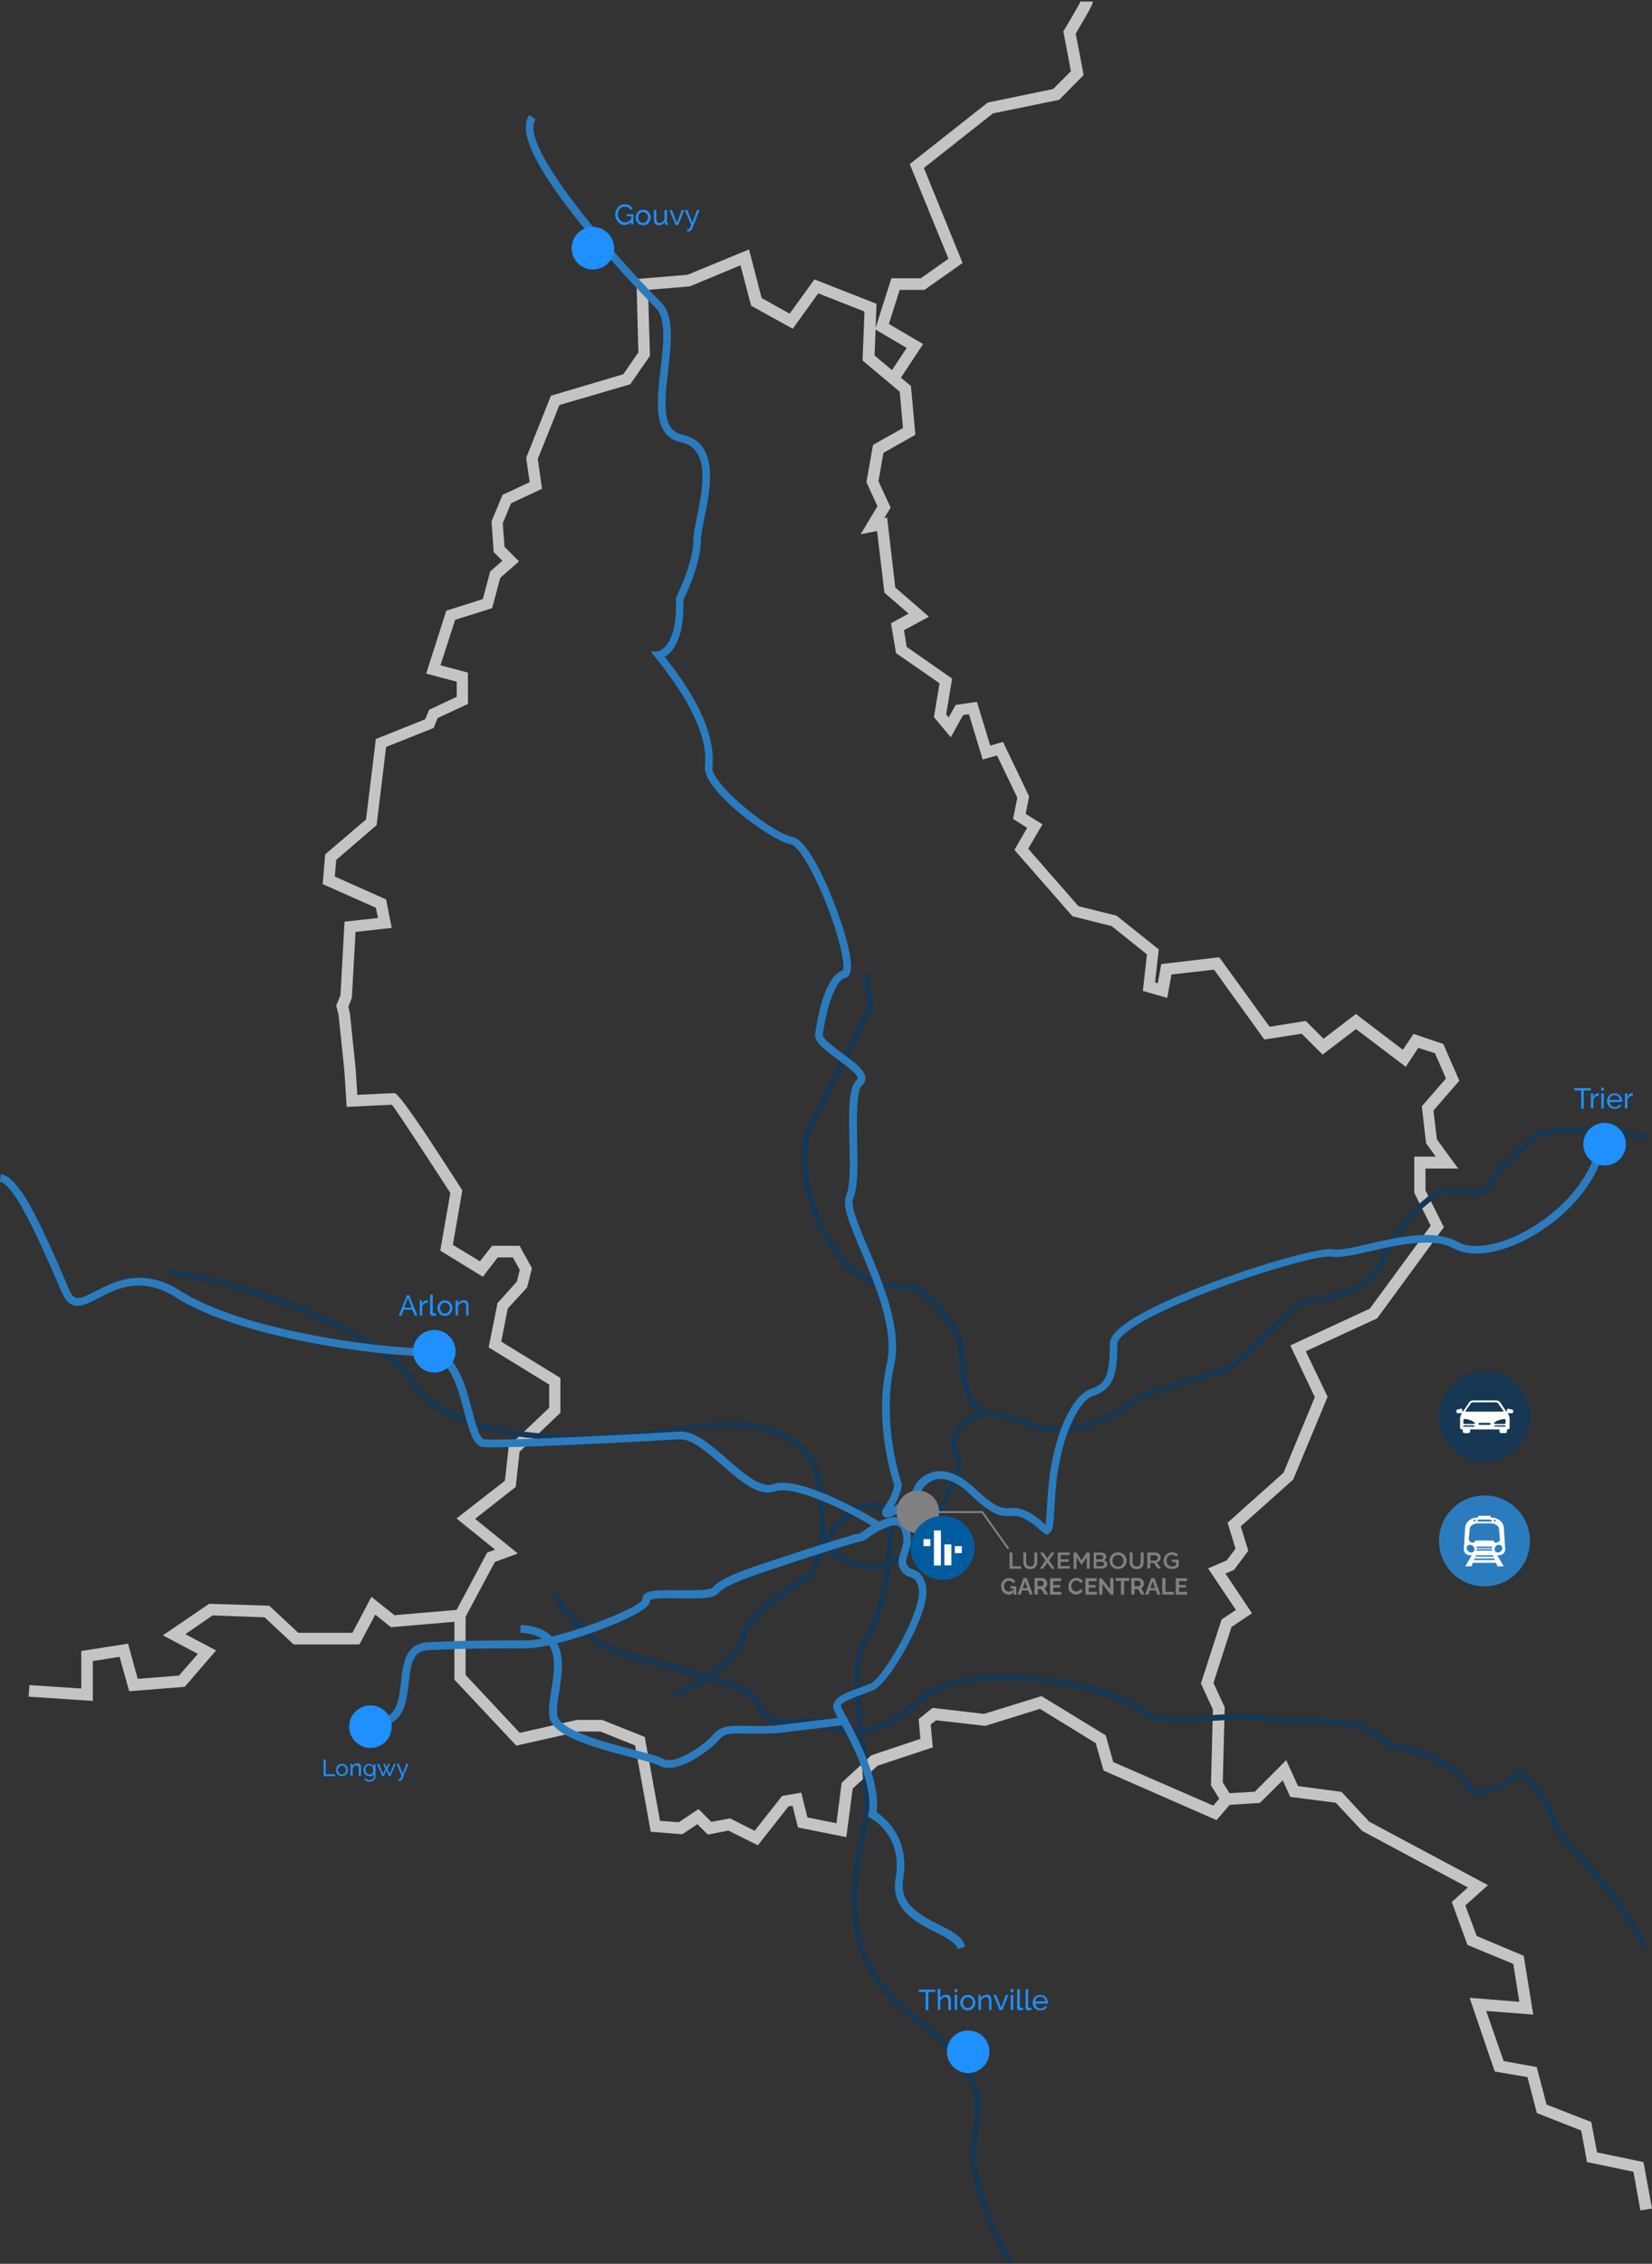 <?xml version="1.0" encoding="UTF-8"?>
<svg xmlns="http://www.w3.org/2000/svg" id="Layer_1" viewBox="0 0 854 1169.9">
  <rect x="0" y="0" width="854" height="1169.9" fill="#333333" stroke="none"/>
  <defs>
    <style>.cls-1{fill:#005c9f;}.cls-2{fill:#fff;}.cls-3{fill:#c4c4c4;}.cls-4{fill:#163854;}.cls-5{fill:#1e90ff;}.cls-6{fill:gray;}.cls-7{fill:#2b7cbf;}.cls-8{fill:none;stroke:gray;stroke-miterlimit:10;}</style>
  </defs>
  <g id="grenzen">
    <path class="cls-3" d="m465.5,195.5l-5-3.3,8.2-12.4-16.3-9.6,8.4-26.4h15.2l14.3-10.1-20-48.9,40.3-31.8,33.8-7,9.2-9.2-3.9-20.6.6-1c3.9-6.5,8.2-14,8.7-15.2,0,0-.1.3-.1.8h6c0,.9,0,1.8-8.8,16.6l4.1,21.4-12.7,12.8-34.2,7-35.7,28.2,20,49.1-19.7,13.9h-12.8l-5.6,17.6,17.7,10.4-11.7,17.7Z"></path>
    <path class="cls-3" d="m391.8,953.6l-15.3-7.6-10.6,2.1-5.4-5.4-7.8,5.2-16.3-1.3-8.1-44.6-17.9-7.2h-11.1l-32.4,7.3-32-34.1v-33.9l16.9-31.7,4.1-1.6-19.9-16.1,25-19.5,2-17.8,20.9-19.9v-12l-31.3-19.2,4.6-22.9,10-11.1,1.5-6.1-3.6-6.4h-7.8l-7.7,10-22-13.5,5.2-29.8c-10.4-16-26.3-40.5-30.2-45.6-3.6.2-13.6.6-20.5,1l-2.9.1-1.2-18.9-3-28.7-1.2-4.7,2.2-5.4,2.1-38,17.3-1.9-1.1-5.3-27.5-12.2,1.3-15.4,21.1-18,5.1-41.6,25.5-10.2,2-4.9,14.3-6.7v-7.8l-15.8-4.2,10.4-32.5,18.9-6,3.8-14.3,6.3-5.5-4.5-4.5-1.1-15.9,5.7-13.7,14-6.5-1.8-12.6,12.8-32.1,37.4-11.1,7.8-11.3-1-37.9,26.4-2.2,31.8-13.1,6.5,25.1,14.5,8.1,12.8-17.7,32.1,12.6-1,26.7,18.8,15.8,2.3,25.2-16.5,9.3-2.6,14.7,6.3,13.6-3.3,5.5,1.5-.3,4.2,36.1,17.4,15.1-12.9,7,1.4,8.6,23.5,16.4-3.1,18.5,1.3,1.6,3.6-6.5,11-1.6,6.9,22.6,6.6-1.9,13.5,28.2-1.8,9,8.7,5.4-7.4,12.6,26,29.7,19.7,4.9,21.8,17.4-1.9,17.1,1.4.4,1.8-9.9,30-3.5,26,35.9,18.7-3,9.2,9.2,16.7-12.8,24.3,18.5,5.5-8.2,15.4,5.2,8.3,19-13.4,15.4,1.8,14.9,11,15.1h-16.9v11.3l9.5,19-34.5,47.1-36.9,17,11.3,23.5-17.8,42.8-27.1,24.2,3.9,12.6-7.4,9.9-4.4,1.9,13.7,20.5-10.6,7.1-9.3,28.9,5.8,12.6-1,38.8,5.7,9.1-8.9,10.4-58.4-25.6-4.1-14.2-28.8-17.7-28.3,8.8-25.4-2.9-2.8,2.2,1.1,11.8-28.6,9.5-12.8,11.8-3.3,25.1-25-5-2.8-11.2-2.1.3-15.8,20.1Zm-14.4-13.9l12.7,6.4,14.2-18,9.9-1.7,3.2,12.8,15,3,2.7-20.9,15.3-14.2,25.4-8.5-.9-10.2,7.2-5.8,26.6,3.1,29.7-9.2,33.2,20.3,3.9,13.8,51.7,22.5,3.1-3.6-4.3-6.9,1-39.2-6.2-13.4,10.7-33.1,7.4-4.9-14.4-21.5,9.6-4.1,4.6-6.1-4.1-13.4,28.9-25.8,16.2-39.1-12.7-26.7,41.1-19,31.5-42.9-8.5-17v-18.7h11.1l-5-6.9-2.2-19.1,12.5-14.4-5.7-13-8.6-2.8-6.5,9.8-25.7-19.5-17.3,13.2-10.8-10.8-19.3,3-26-36.1-22,2.5-2.2,12.1-12.6-3.6,2.1-18.9-18.2-14.6-20.3-5.1-30-34.3,6.6-11.4-7.3-4.6,2.2-11-10.5-21.8-7.4,2.1-7.1-23.4-3,.4-6.4,11.5-8.7-10.4,2.9-17.5-22.5-15.6-2.6-15.4,9.1-5-12.5-10.8-3.8-31.9-8.5,1.7,8.7-14.5-5.7-12.4,3.4-19.3,15.5-8.7-1.7-18.8-19.2-16.1,1-25.3-23.9-9.4-13.2,18.3-21.5-11.9-5.5-20.9-26.2,10.9-21.6,1.8,1,34.1-10.2,14.7-36.6,10.7-11.2,27.9,2.2,15.4-16,7.5-4.3,10.3.9,12.2,7.5,7.5-9.7,8.5-4.2,15.7-19.1,6-7.6,23.5,14.2,3.8v16.2l-15.7,7.3-2,5.1-24.6,9.8-4.9,40.4-20.9,18-.7,8.6,26.5,11.8,2.9,14.7-18.7,2.1-1.9,34-1.8,4.6.8,3.5,3,29.1.8,13c6.2-.3,18.4-.9,19.2-.9q2.2,0,18.9,25.3c7.8,11.9,15.6,23.9,15.6,24l.6,1-4.9,28.1,14,8.5,6.3-8h14.2l6.4,11.6-2.5,9.9-10,10.9-3.4,17.1,30.6,18.8v18l-21.1,20.1-2,18.2-21,16.5,22.1,17.9-11.9,4.4-15.1,28.3v30.1l28,29.9,29.6-6.7h12.9l22.1,8.8,7.9,43.4,9.7.7,10.2-6.8,6.6,6.6,9.7-1.8Z"></path>
    <polygon class="cls-3" points="48 879 14.8 876.8 15.2 870.8 42 872.6 42 853.2 66.2 849.4 71.2 867.6 92.5 865.9 102.3 854.7 84.2 845.1 108.1 828.8 139.2 829.8 154.2 843.8 182.2 843.8 192 825.2 203.9 834.7 237.7 831.8 238.3 837.8 202.1 840.9 194 834.4 185.8 849.8 151.8 849.8 136.8 835.8 109.9 834.8 95.8 844.5 111.7 852.9 95.5 871.7 66.8 874 61.8 856.2 48 858.4 48 879"></polygon>
    <polygon class="cls-3" points="848 1142.3 844.4 1122.3 820.4 1117.3 817.4 1101 794.5 1092 789.6 1073.4 772.7 1070.5 759.7 1032.4 785.4 1034.5 782.3 1014.9 758.6 1005.1 750.5 982.9 758.8 975.4 704.2 946.2 690.5 931.6 667 928.6 663.1 920 651.3 931.7 634.2 932.8 633.8 926.8 648.7 925.9 664.9 909.6 671 923 693.5 926 707.8 941.4 769.2 974.2 757.5 984.7 763.4 1000.5 787.7 1010.7 792.6 1041.1 768.3 1039.2 777.3 1065.1 794.4 1068.2 799.5 1087.6 822.6 1096.6 825.6 1112.3 849.6 1117.3 854 1141.3 848 1142.3"></polygon>
  </g>
  <g id="autoroutes">
    <path class="cls-4" d="m510.5,732.1l-3.2-1c-8.7-4.4-11.8-20.2-11.8-32.3,0-11.4-16.6-28.8-23.1-31.6-1.8-.8-4.2-.8-6.9-.8-6.8,0-16.2,0-28.5-11.5-8.3-7.8-15.6-21.4-19.7-36.3-4.2-15.5-4-29.1.4-37.5,8.4-15.9,28.5-56.8,30.8-61.5l-2.9-16.5,3-.5,3.1,17.5-.2.4c-.2.5-22.1,45.2-31,62-8.5,16.1,1.6,54.1,18.7,70.2,11.4,10.8,19.8,10.7,26.5,10.7,3.1,0,5.7,0,8.1,1,7,3,24.9,21.2,24.9,34.4,0,12.2,3.1,26,10.1,29.6l2.8.9-1.1,2.8Z"></path>
    <path class="cls-4" d="m450.3,811.2c-10.3,0-19.5-5.9-26.3-12.3l-.5-.5v-.7c0-.3.9-28.8-3.9-39.3-3.9-8.6-18.4-27.5-68.4-18.2-46.2,8.7-119.7,6.7-138.6-24.7-17.1-28.6-101.7-55.2-124.7-56.2l.1-3c22.3,1,108.8,27.1,127.2,57.7,5.5,9.2,19.8,21.2,56.2,25.9,24.2,3.1,53.8,2.2,79.3-2.6,52.1-9.8,67.4,10.6,71.6,19.8,4.7,10.4,4.3,35.4,4.1,40,12.2,11.2,24.1,13.9,35.5,8.1,20.5-10.5,32.8-45.5,32.6-49.9-1-1.5-4.2-7.3-2.5-13.4,1.2-4.4,4.7-8,10.2-10.6,9-4.2,15.9-1.7,23.9,1.3,5.8,2.1,12.3,4.6,20.7,4.6,18,0,32.2-9.2,39.1-14.7,4.2-3.4,25.1-9.5,42.8-14.5,1.1-.3,2.1-.6,2.8-.8,4.5-1.3,20.7-16.9,30.4-26.2,4.6-4.4,7.9-7.6,9.2-8.5,1.3-1,3.9-1.4,7.9-2.1,10.5-1.7,28.2-4.6,34.6-20.3,7.8-19.1,22.2-30,27.6-34.1.8-.6,1.5-1.2,1.8-1.4,1.2-1.2,3.5-1,8.8-.5,5.7.5,15.3,1.5,16.8-2,3-7.1,13.2-16.5,23.4-25.5,9.3-8.2,54.2-1.2,59.2-.4l-.5,3c-13.4-2.2-49.8-6.5-56.8-.4-7.3,6.5-19.6,17.4-22.6,24.5-2.4,5.5-12.1,4.6-19.9,3.8-2.5-.2-5.7-.5-6.5-.3-.4.4-1,.8-2,1.5-5.2,4-19.1,14.5-26.6,32.8-7,17.2-26.5,20.4-36.9,22.1-2.9.5-5.9,1-6.6,1.5-1.1.8-4.7,4.3-8.9,8.3-13.9,13.4-26.8,25.5-31.6,26.9-.7.2-1.6.5-2.8.8-9.3,2.6-37.4,10.5-41.7,13.9-7.1,5.7-22,15.3-40.9,15.3-9,0-15.8-2.5-21.8-4.8-7.7-2.8-13.7-5.1-21.6-1.4-4.7,2.2-7.6,5.1-8.6,8.7-1.5,5.3,1.9,10.6,2.2,11.2,2.2,3.3-9.2,34.3-26.1,48.7-7.1,6.5-14.1,8.9-20.7,8.9Zm294.6-194.2h0Z"></path>
    <path class="cls-4" d="m521.9,1169.9c-5.6-5.6-20.4-38.2-20.4-57.1,0-3.9.6-7.8,1.2-11.5,2.4-15,4.9-30.4-29.6-56.3-41.1-30.8-34.1-68.5-28.9-96,.5-2.5.9-5,1.4-7.4,2.1-12.1.2-27.8-1.6-42.9-2.5-21.5-5-41.7,2.8-53.6,12.6-19.4,11.8-55.8,11.8-56.1l3-.1c0,.1.2,9.5-1.1,21.2-1.9,15.8-5.6,28.2-11.1,36.6-7.2,11-4.7,31.7-2.3,51.7,1.8,15.3,3.7,31.2,1.5,43.8-.4,2.4-.9,4.9-1.4,7.5-5.3,28.2-11.8,63.4,27.8,93.1,36,27,33.2,44.1,30.8,59.2-.6,3.8-1.2,7.4-1.2,11,0,10.9,5,25.2,8,32.7,4.4,11.1,9.3,20,11.5,22.2l-2.2,2Z"></path>
    <path class="cls-4" d="m347.2,877.3l-.4-3c8-1,33.9-16.9,35.7-28.7.9-5.8,7.4-13.2,19.4-21.9,7.5-5.4,14.8-9.8,16.9-10.9,9.2-32,27.2-36.3,28-36.5h.2c.6,0,14.4-1,15.6,8.3l-3,.4c-.8-6.1-11-5.8-12.3-5.7-1.4.4-17.5,5.5-25.8,34.9l-.2.6-.5.3c-9.3,5.2-33.7,20.8-35.2,30.9-2.3,14.3-30.5,30.3-38.4,31.3Z"></path>
    <path class="cls-4" d="m848.6,1006.4c-8.8-21.5-43.3-57.2-43.7-57.5l-.2-.2-.1-.3c-6.3-19.5-15-28.1-19.8-30.5-4,7.5-21.5,10.2-23.6,10.5l-1.2.2-.4-1.1c-7.6-19.9-41.4-24-41.8-24l-.6-.1-.4-.5c-9.8-12.4-31.8-12.3-47.9-12.2-7.9,0-14.1.1-17.5-1.3-3.7-1.5-13-.8-22.8-.2-15.9,1.1-33.8,2.3-39.7-4.2-3.8-4.3-24.4-12.2-49.2-15.4-16.9-2.2-47.9-3.6-64.7,11.5-27.9,25.1-47.9,12.1-51.5,9.4-25.2,2.7-28.2-.3-32.9-9.1-.3-.6-.6-1.1-1-1.7-4-7.1-39.3-16-58.3-20.8-3.7-.9-7-1.8-9.7-2.5-19.4-5.1-35.2-30.6-35.9-31.7l2.5-1.6c.2.2,15.9,25.5,34.1,30.3,2.8.7,6,1.5,9.7,2.5,29.3,7.4,56,14.6,60.2,22.2.3.6.7,1.2,1,1.8,4,7.4,5.5,10.2,30.6,7.5l.7-.1.5.5c.8.7,19.4,16.7,48-9,17.7-15.9,49.6-14.5,67.1-12.2,24.6,3.2,46.2,11,51,16.4,4.9,5.5,22.9,4.2,37.3,3.2,10.6-.7,19.8-1.4,24.2.4,2.9,1.2,9.1,1.1,16.4,1.1,16.5-.1,39-.2,49.9,12.9,2.2.3,9.8,1.5,18.2,4.6,12.6,4.7,21.2,11.6,24.9,20.1,6.2-1,19.3-4.3,20.6-9.7l.4-1.5,1.5.5c.6.2,13.8,4.5,22.9,32.6,3.4,3.5,35.4,36.9,44.1,58.2l-2.9,1Z"></path>
  </g>
  <g id="train">
    <path class="cls-7" d="m541.6,793c-1.3,0-2.5-1.1-4-2.4-1.5-1.4-3.6-3.3-6.6-5-4.1-2.4-6.2-2.3-8.6-2.2-5.2.3-9.4-.3-20.8-11.1-6.3-6-12-8.6-16.9-7.9-4.8.7-7.5,4.6-8,5.3-2.6,6.6-13.9,14.2-17.7,14.5-1.7.1-2.4-.8-2.7-1.3-.9-1.7.4-3.5.9-4.2,3.9-5.4,4.9-9.8,5.1-11.1-1.4-4.2-10.6-33.2-3.9-62.6,4-17.7-5.6-40.3-13.3-58.5-5.8-13.7-10-23.6-7.6-28.9,2.1-4.7,1.9-16.3,1.6-27.6-.4-17.6-.3-28.5,3.9-32.1.4-.3.4-.5.4-.7-.1-2.2-6-6.5-10.2-9.6-6.7-4.9-12.5-9.1-11.8-13.5,1.3-9,5.2-30,14.3-32.6,1.2-2.1-.8-14.4-7.9-32.7-7.8-20.2-15.5-31.8-18.8-32.4-10.9-2-45.8-28.2-44.6-40.2.5-5.5,2.2-22.1-25.6-56.5l-2.4-2.9,3.8-.3c.1,0,10.1-1.6,9.2-26.9v-.5l.2-.5c.1-.2,8.8-17.7,8.8-29.1,0-3.1.9-7.5,1.9-12.5,3-14.8,7.2-35.1-8.4-38.5-14.5-3.1-12.4-20.8-10.4-37.9,1.5-12.8,3-26-2.6-31.6-7.9-7.9-26.9-28-42.4-47.9-21.1-27.1-28.6-44-22.8-51.7l3.2,2.4c-9.5,12.6,40.5,70.1,64.8,94.4,7,7,5.3,21.2,3.7,34.9-2.2,18.8-2.9,31.3,7.3,33.5,19.4,4.2,14.6,27.7,11.4,43.2-1,4.9-1.8,9-1.8,11.7,0,11.4-7.5,27.5-9,30.4.6,20.5-5.7,27.2-9.7,29.5,12.1,15.3,26.7,37,24.7,57.3-.8,8.2,30.6,33.9,41.4,35.8,6.7,1.2,14.9,18.2,19.1,28.2,5.3,12.6,10.9,29.2,11.1,38,.1,3.9-.9,6.2-3.1,6.7-5.2,1.3-9.6,16.1-11.5,29.3-.3,2,6.3,6.8,10.2,9.7,6.3,4.6,11.7,8.6,11.9,12.7,0,1-.2,2.5-1.8,3.8-3,2.6-2.7,17.9-2.5,29,.3,12.2.5,23.8-2,29.3-1.7,3.7,2.8,14.4,7.6,25.7,7.9,18.7,17.8,42,13.5,60.9-6.8,30,3.8,60.6,3.9,60.9l.1.4v.4c0,.2-.5,5-4.4,11.2,3.8-2.2,9.5-6.7,11-10.6l.1-.3c.1-.3,3.6-6.3,10.9-7.4,6.2-.9,13,2.1,20.3,8.9,11,10.4,14.3,10.2,17.8,10,2.6-.2,5.6-.3,10.8,2.7,3.4,2,5.7,4.1,7.3,5.5.2.1.3.3.5.4.2-1.8.5-5.1.7-9,.1-2.1.3-4.6.5-7.4,1.9-27,11.5-50.2,22.4-53.8,7.7-2.5,9.6-7.3,9.6-23.1,0-2.7,1.8-5.5,5.5-8.6,20.7-17.3,99.6-42.2,109.8-40.4,3.6.7,10.9-1,18.6-2.8,15.1-3.5,33.9-7.8,46-1,6,3.3,15.7,2.7,26.8-1.7,17.1-6.8,37.5-23,44.3-44.2l3.8,1.2c-7.2,22.4-28.7,39.6-46.7,46.7-12.2,4.8-23.2,5.3-30.2,1.4-10.8-6-28.8-1.9-43.2,1.4-8.8,2-15.8,3.6-20.2,2.8-9.1-1.7-86.6,22.9-106.5,39.5-3.6,3-4.1,4.7-4.1,5.5,0,15.8-1.8,23.4-12.4,26.9-7.9,2.6-17.7,22.6-19.6,50.2-.2,2.8-.4,5.3-.5,7.4-.7,10.6-.8,12.5-2.9,13.4,0,.6-.3.7-.6.7Z"></path>
    <path class="cls-7" d="m495,1007.2c-.6-3.2-5.8-5.9-11.4-8.7-9.9-5-23.4-11.8-20.6-28,3.7-22.2-12.2-30.5-12.9-30.9l-1.4-.7.3-1.5c3.1-14.7-9.5-38.1-14.3-46.9l-.9-1.6c-1.4-2.6-2.3-4.3-2.7-5.3-.5-1.2-.5-2.5.1-3.7,1.6-3.6,7.5-5.7,13.7-7.9,1.9-.7,3.8-1.4,5.3-2,2.5-1.1,9-9.3,15.4-21.2,6.6-12.2,10.2-22.8,9.4-27.6-.6-3.5-2-5.5-4.3-6.1-2.2-.6-4.1-2.1-5.2-4.1s-1.3-4.3-.6-6.5c1.9-6.3,2.1-7.5,2.1-7.7v-.1c.1-1.6-.1-6.3-2.3-7.9-1.1-.8-2.8-.8-5,0-5.6,2-8.5,4.1-10.6,5.6-1.9,1.4-3.5,2.5-5.8,2.5l-9.7,2.9c-.2,0-19.1,6-30.9,10l-2.8.9c-10.5,3.5-25,8.3-28.3,12.4-2.4,3-9.3,3.1-20.4,2.9-5.4-.1-13.4-.2-15.2.9,0,1-.3,2-1.2,2.9-5.8,6.8-46.9,22-62.8,22-14.7,0-32.9,0-50.9,1-7.6.4-8.7,6.7-9.8,16.9-.9,8-1.9,17.2-9.4,20.9l-1.8-3.6c5.5-2.8,6.3-10,7.2-17.8,1-9.3,2.2-19.8,13.6-20.5,18.1-1,36.4-1,51.1-1,16,0,57.8-16.3,60-20.9-.1-.9.2-1.8.8-2.6,2.2-2.5,8.1-2.5,18.4-2.4,5.5.1,15.9.2,17.2-1.4,4.1-5.1,17.9-9.7,30.1-13.7l2.8-.9c11.9-4,30.8-10,31-10l10.3-3.1h.3c1.2,0,2-.5,3.8-1.8,2.1-1.5,5.4-3.8,11.5-6.1,3.6-1.3,6.5-1.1,8.8.6,4.2,3.2,3.9,10.2,3.9,11.3,0,.5-.1,1.7-2.3,8.8-.4,1.1-.2,2.3.3,3.3.6,1.1,1.5,1.8,2.7,2.1,2.7.7,6.1,3,7.2,9.3,2.2,13.1-19.2,49.8-27.2,53.2-1.6.7-3.5,1.4-5.5,2.1-4.2,1.5-10.5,3.8-11.4,5.8-.1.2-.1.3,0,.5.3.8,1.3,2.6,2.5,4.9l.9,1.6c8.1,15.1,17.1,34.1,15,48.2,4.3,2.8,17.3,13.1,13.8,34.3-2.2,13.4,8.8,18.9,18.5,23.8,6.7,3.4,12.5,6.3,13.5,11.5l-3.9,1.1Z"></path>
    <path class="cls-7" d="m345.6,913.6c-1.7,0-3.3-.3-4.6-1.1-1.8-1-7.7-2.6-14-4.2-22.7-5.9-41.5-11.5-43-21.2-.6-3.8.2-8.6,1-13.7,1.3-8.5,2.9-18.1-1.7-23.9-2.8-3.4-7.5-5.3-14.4-5.8l.3-4c8.1.5,13.8,2.9,17.3,7.3,5.7,7.1,4,17.7,2.6,27-.8,4.8-1.5,9.3-1,12.4,1.2,7.9,25.5,14.2,40.1,18,7.3,1.9,12.6,3.3,14.9,4.6,5.5,3.1,20.4-6.5,25.5-12.5,4-4.8,8.7-4.7,17.2-4.6,3.9.1,8.9.2,15.2-.2l35.4-4.3.5,4-35.6,4.3c-6.5.3-11.5.2-15.5.2-8.7-.2-11.4-.1-14,3.1-4.5,5.2-17.2,14.6-26.2,14.6Z"></path>
    <path class="cls-7" d="m453.5,790.4c-9.2-6.5-42.1-23.5-52.8-19.7-8.5,3-18.1-5.4-27.4-13.5-7.8-6.8-15.8-13.8-22.1-13.4-12.8.8-90.9,5-101.3,4-5.3-.5-7.3-8.3-9.9-18.1-3.4-12.9-7.5-28.9-19.9-28.9-23.2,0-95.6-9-129.1-30.3-17.8-11.3-30.6-4.6-40,.3-5.3,2.8-9.5,4.9-13.3,3.6-2.2-.8-4-2.7-5.4-5.8-1-2.2-2.1-4.8-3.3-7.6-7-16-21.5-49.5-29-50.2l.4-4c9.2.9,20.1,24.4,32.3,52.6,1.2,2.8,2.3,5.3,3.3,7.6.9,2,1.9,3.2,3.1,3.6,2.2.8,5.9-1.1,10.2-3.3,9.7-5,24.3-12.7,44-.2,32.8,20.9,104.1,29.7,126.9,29.7,15.5,0,20.3,18.4,23.8,31.9,1.8,7,3.9,14.8,6.4,15.1,9.7,1,86.1-3,100.7-4,8-.5,16.6,7,25,14.4,8.5,7.4,17.2,15,23.4,12.8,14.8-5.3,55,19.2,56.5,20.2l-2.5,3.2Z"></path>
  </g>
  <circle class="cls-5" cx="224.5" cy="698.3" r="11"></circle>
  <g>
    <path class="cls-5" d="m210.4,669.3h1.1l4.3,10.6h-1.4l-1.3-3.1h-4.4l-1.2,3.1h-1.4l4.3-10.6Zm2.4,6.4l-1.9-4.9-2,4.9h3.9Z"></path>
    <path class="cls-5" d="m221.1,673.2c-.7,0-1.2.2-1.7.5s-.9.8-1.1,1.3v4.8h-1.3v-7.8h1.2v1.8c.3-.5.6-1,1.1-1.3.4-.3.9-.5,1.4-.6h.4v1.3h0Z"></path>
    <path class="cls-5" d="m222.4,669h1.3v8.8c0,.3.1.5.2.7.1.2.4.2.6.2h.4c.1,0,.3-.1.4-.1l.2,1.1c-.2.1-.5.2-.8.2-.3.1-.6.1-.8.1-.5,0-.9-.1-1.2-.4-.3-.3-.4-.7-.4-1.2l.1-9.4h0Z"></path>
    <path class="cls-5" d="m230,680c-.6,0-1.1-.1-1.6-.3s-.9-.5-1.2-.9-.6-.8-.8-1.3-.3-1-.3-1.5.1-1.1.3-1.5c.2-.5.5-.9.8-1.3.3-.4.8-.7,1.2-.9s1-.3,1.6-.3,1.1.1,1.6.3.9.5,1.2.9c.3.4.6.8.8,1.3.2.5.3,1,.3,1.5s-.1,1-.3,1.5c-.2.5-.5.9-.8,1.3-.3.4-.8.7-1.2.9-.4.2-1,.3-1.6.3Zm-2.5-4c0,.4.1.8.2,1.1.1.3.3.6.5.9.2.3.5.5.8.6s.6.2,1,.2.7-.1,1-.2c.3-.1.6-.4.8-.6.2-.3.4-.6.6-.9.1-.3.2-.7.2-1.1s-.1-.8-.2-1.1-.3-.7-.6-.9c-.2-.3-.5-.5-.8-.6s-.6-.2-1-.2-.7.1-1,.2c-.3.1-.6.4-.8.6-.2.3-.4.6-.5.9-.2.3-.2.7-.2,1.1Z"></path>
    <path class="cls-5" d="m242.3,679.8h-1.3v-4.3c0-.8-.1-1.4-.4-1.8-.2-.4-.6-.6-1.2-.6-.3,0-.5,0-.8.2-.3.1-.5.2-.8.4-.2.2-.4.4-.6.6-.2.2-.3.5-.4.8v4.7h-1.3v-7.8h1.2v1.7c.3-.5.8-1,1.3-1.3.6-.3,1.2-.5,1.9-.5.4,0,.8.1,1.1.2.3.2.5.4.7.7s.3.6.4,1,.1.8.1,1.3v4.7h.1Z"></path>
  </g>
  <circle class="cls-5" cx="829.5" cy="591.3" r="11"></circle>
  <g>
    <path class="cls-5" d="m822.3,563.5h-3.6v9.4h-1.3v-9.4h-3.6v-1.2h8.6v1.2h-.1Z"></path>
    <path class="cls-5" d="m826.5,566.2c-.7,0-1.2.2-1.7.5s-.9.8-1.1,1.3v4.8h-1.3v-7.8h1.2v1.8c.3-.5.6-1,1.1-1.3.4-.3.9-.5,1.4-.6h.4v1.3h0Z"></path>
    <path class="cls-5" d="m827.8,563.6v-1.6h1.3v1.6h-1.3Zm0,9.2v-7.8h1.3v7.8h-1.3Z"></path>
    <path class="cls-5" d="m834.7,573c-.6,0-1.1-.1-1.6-.3s-.9-.5-1.3-.9c-.3-.4-.6-.8-.8-1.3s-.3-1-.3-1.5.1-1.1.3-1.5c.2-.5.5-.9.8-1.3.3-.4.8-.7,1.3-.9s1-.3,1.6-.3,1.1.1,1.6.3.9.5,1.2.9.6.8.8,1.3.3,1,.3,1.5v.5h-6.4c0,.4.1.7.3,1.1.1.3.3.6.6.8.2.2.5.4.8.5s.6.2,1,.2c.2,0,.5,0,.7-.1s.4-.1.6-.3.4-.2.5-.4c.2-.1.3-.3.3-.5l1.1.3c-.1.3-.3.5-.5.8-.2.2-.5.4-.8.6-.3.2-.6.3-1,.4-.4,0-.8.1-1.1.1Zm2.6-4.6c0-.4-.1-.7-.3-1-.1-.3-.3-.6-.6-.8s-.5-.4-.8-.5-.6-.2-1-.2c-.3,0-.7.1-1,.2s-.6.3-.8.5-.4.5-.6.8c-.1.3-.2.6-.3,1h5.4Z"></path>
    <path class="cls-5" d="m844.1,566.2c-.7,0-1.2.2-1.7.5s-.9.8-1.1,1.3v4.8h-1.3v-7.8h1.2v1.8c.3-.5.6-1,1.1-1.3.4-.3.9-.5,1.4-.6h.4v1.3h0Z"></path>
  </g>
  <circle class="cls-5" cx="306.5" cy="128.3" r="11"></circle>
  <g>
    <path class="cls-5" d="m326.1,114.8c-.9,1-2,1.5-3.2,1.5-.7,0-1.3-.1-2-.5-.6-.3-1.1-.7-1.5-1.2s-.8-1.1-1-1.7c-.2-.6-.4-1.3-.4-2s.1-1.4.4-2c.2-.6.6-1.2,1-1.7s1-.9,1.6-1.2,1.3-.4,2-.4c1,0,1.9.2,2.5.6.7.4,1.2,1,1.5,1.7l-1,.7c-.3-.6-.7-1.1-1.3-1.4-.5-.3-1.1-.4-1.8-.4-.5,0-1,.1-1.5.3-.4.2-.8.5-1.1.9-.3.4-.5.8-.7,1.3s-.2,1-.2,1.5c0,.6.1,1.1.3,1.6.2.5.4.9.8,1.3.3.4.7.7,1.2.9.4.2.9.3,1.5.3,1.2,0,2.2-.6,3.1-1.7v-1.5h-2.3v-1h3.4v5.3h-1.1l-.2-1.2h0Z"></path>
    <path class="cls-5" d="m332.5,116.4c-.6,0-1.1-.1-1.6-.3s-.9-.5-1.2-.9-.6-.8-.8-1.3c-.2-.5-.3-1-.3-1.5s.1-1.1.3-1.5c.2-.5.5-.9.8-1.3.3-.4.8-.7,1.2-.9.5-.2,1-.3,1.6-.3s1.1.1,1.6.3.9.5,1.2.9c.3.4.6.8.8,1.3s.3,1,.3,1.5-.1,1-.3,1.5c-.2.5-.5.9-.8,1.3-.3.4-.8.7-1.2.9-.5.2-1,.3-1.6.3Zm-2.6-4c0,.4.1.8.2,1.1s.3.6.5.9c.2.3.5.5.8.6s.6.2,1,.2.7-.1,1-.2c.3-.1.6-.4.8-.6s.4-.6.6-.9c.1-.3.2-.7.2-1.1s-.1-.8-.2-1.1-.3-.7-.6-.9-.5-.5-.8-.6-.6-.2-1-.2-.7.1-1,.2c-.3.1-.6.4-.8.6s-.4.6-.5.9c-.1.3-.2.7-.2,1.1Z"></path>
    <path class="cls-5" d="m340.4,116.4c-.8,0-1.4-.3-1.8-.8s-.6-1.4-.6-2.4v-4.7h1.3v4.4c0,1.6.5,2.4,1.6,2.4.5,0,1-.2,1.5-.5s.8-.8,1.1-1.4v-4.9h1.3v6.2c0,.3.1.5.4.5v1.1h-.5c-.3,0-.5-.1-.6-.2-.2-.1-.3-.3-.3-.6v-.9c-.3.6-.8,1-1.4,1.3s-1.4.5-2,.5Z"></path>
    <path class="cls-5" d="m349.2,116.3l-3.1-7.7h1.3l2.5,6.6,2.5-6.6h1.3l-3.1,7.7h-1.4Z"></path>
    <path class="cls-5" d="m355.3,118.4h.7c.1,0,.2,0,.3-.1.1,0,.2-.2.3-.3.1-.2.2-.4.3-.7.1-.3.3-.7.4-1.1l-3.3-7.7h1.3l2.6,6.6,2.4-6.6h1.3l-3.8,9.8c-.1.3-.4.7-.7.9-.3.3-.8.4-1.3.4h-.3c-.1,0-.2,0-.3-.1l.1-1.1h0Z"></path>
  </g>
  <circle class="cls-5" cx="500.5" cy="1060.3" r="11"></circle>
  <g>
    <path class="cls-5" d="m483.5,1029.4h-3.6v9.4h-1.4v-9.4h-3.6v-1.2h8.6v1.2Z"></path>
    <path class="cls-5" d="m491.5,1038.7h-1.3v-4.3c0-.8-.1-1.4-.4-1.8-.3-.4-.7-.6-1.2-.6-.3,0-.5,0-.8.2-.2.1-.5.2-.7.4s-.4.4-.6.6-.3.5-.4.8v4.7h-1.3v-10.9h1.3v4.8c.3-.6.7-1,1.3-1.3.5-.3,1.1-.5,1.7-.5.5,0,.8.1,1.2.2.3.2.6.4.8.7.2.3.3.6.4,1,.1.4.1.8.1,1.3v4.7h-.1Z"></path>
    <path class="cls-5" d="m493.5,1029.5v-1.6h1.3v1.6h-1.3Zm0,9.2v-7.8h1.3v7.8h-1.3Z"></path>
    <path class="cls-5" d="m500.3,1038.9c-.6,0-1.1-.1-1.6-.3-.5-.2-.9-.5-1.2-.9s-.6-.8-.8-1.3-.3-1-.3-1.5.1-1.1.3-1.5c.2-.5.5-.9.8-1.3s.8-.7,1.2-.9c.5-.2,1-.3,1.6-.3s1.1.1,1.6.3c.5.2.9.5,1.2.9s.6.8.8,1.3.3,1,.3,1.5-.1,1-.3,1.5-.5.9-.8,1.3-.8.7-1.2.9c-.4.2-1,.3-1.6.3Zm-2.5-4c0,.4.1.8.2,1.1.1.3.3.6.5.9s.5.5.8.6.6.2,1,.2.7-.1,1-.2.6-.4.8-.6c.2-.3.4-.6.6-.9.1-.3.2-.7.2-1.1s-.1-.8-.2-1.1c-.1-.3-.3-.7-.6-.9-.2-.3-.5-.5-.8-.6s-.6-.2-1-.2-.7.1-1,.2-.6.4-.8.6c-.2.3-.4.6-.5.9-.2.3-.2.7-.2,1.1Z"></path>
    <path class="cls-5" d="m512.6,1038.7h-1.3v-4.3c0-.8-.1-1.4-.4-1.8-.2-.4-.6-.6-1.2-.6-.3,0-.5,0-.8.2-.3.1-.5.2-.8.4s-.4.4-.6.6c-.2.2-.3.5-.4.8v4.7h-1.3v-7.8h1.2v1.7c.3-.5.8-1,1.3-1.3.6-.3,1.2-.5,1.9-.5.4,0,.8.1,1.1.2.3.2.5.4.7.7.2.3.3.6.4,1,.1.4.1.8.1,1.3l.1,4.7h0Z"></path>
    <path class="cls-5" d="m516.7,1038.7l-3.1-7.8h1.4l2.5,6.6,2.5-6.6h1.3l-3.1,7.8h-1.5Z"></path>
    <path class="cls-5" d="m522.5,1029.5v-1.6h1.3v1.6h-1.3Zm0,9.2v-7.8h1.3v7.8h-1.3Z"></path>
    <path class="cls-5" d="m525.9,1027.9h1.3v8.8c0,.3.1.5.2.7.2.2.4.2.6.2h.4c.1,0,.3-.1.4-.1l.2,1.1c-.2.1-.5.2-.8.2-.3.1-.6.1-.8.1-.5,0-.9-.1-1.2-.4s-.4-.7-.4-1.2l.1-9.4h0Z"></path>
    <path class="cls-5" d="m530.2,1027.9h1.3v8.8c0,.3.1.5.2.7.2.2.4.2.6.2h.4c.2,0,.3-.1.4-.1l.2,1.1c-.2.1-.5.2-.8.2-.3.1-.6.1-.8.1-.5,0-.9-.1-1.2-.4s-.4-.7-.4-1.2l.1-9.4h0Z"></path>
    <path class="cls-5" d="m537.8,1038.9c-.6,0-1.1-.1-1.6-.3-.5-.2-.9-.5-1.3-.9-.3-.4-.6-.8-.8-1.3s-.3-1-.3-1.5.1-1.1.3-1.5c.2-.5.5-.9.8-1.3s.8-.7,1.3-.9c.5-.2,1-.3,1.6-.3s1.1.1,1.6.3c.5.2.9.5,1.2.9s.6.8.8,1.3.3,1,.3,1.5v.5h-6.4c0,.4.1.7.3,1.1.1.3.3.6.6.8.2.2.5.4.8.5s.6.2,1,.2c.2,0,.5,0,.7-.1s.4-.1.6-.3.4-.2.5-.4c.1-.2.3-.3.3-.5l1.1.3c-.1.3-.3.5-.5.8-.2.2-.5.4-.8.6s-.6.3-1,.4c-.4.1-.7.1-1.1.1Zm2.7-4.6c0-.4-.1-.7-.3-1-.1-.3-.3-.6-.6-.8-.2-.2-.5-.4-.8-.5s-.6-.2-1-.2-.7.1-1,.2-.6.3-.8.5-.4.5-.6.8c-.1.3-.2.6-.3,1h5.4Z"></path>
  </g>
  <circle class="cls-5" cx="191.5" cy="892.3" r="11"></circle>
  <g>
    <path class="cls-5" d="m167.3,917.8v-8.5h1.1v7.6h4.8v1h-5.9v-.1Z"></path>
    <path class="cls-5" d="m176.8,917.9c-.5,0-.9-.1-1.3-.3-.4-.2-.7-.4-1-.7s-.5-.6-.6-1-.2-.8-.2-1.2.1-.9.2-1.2c.2-.4.4-.7.6-1,.3-.3.6-.5,1-.7s.8-.3,1.3-.3.9.1,1.3.3c.4.2.7.4,1,.7s.5.6.6,1c.2.4.2.8.2,1.2s-.1.8-.2,1.2-.4.7-.6,1c-.3.3-.6.5-1,.7-.4.2-.9.3-1.3.3Zm-2.1-3.2c0,.3.1.6.2.9.1.3.3.5.4.7.2.2.4.4.7.5.2.1.5.2.8.2s.6-.1.8-.2.5-.3.7-.5.3-.5.4-.7c.1-.3.2-.6.2-.9s-.1-.6-.2-.9c-.1-.3-.3-.5-.4-.7s-.4-.4-.7-.5-.5-.2-.8-.2-.6.1-.8.2c-.2.1-.5.3-.7.5s-.3.5-.4.7c-.2.3-.2.6-.2.9Z"></path>
    <path class="cls-5" d="m186.6,917.8h-1.1v-3.5c0-.7-.1-1.2-.3-1.5s-.5-.5-.9-.5c-.2,0-.4,0-.6.1-.2.1-.4.2-.6.3s-.4.3-.5.5-.2.4-.3.7v3.8h-1.1v-6.3h1v1.3c.2-.4.6-.8,1.1-1.1s1-.4,1.5-.4c.4,0,.7.1.9.2.2.1.4.3.6.5.1.2.2.5.3.8s.1.7.1,1l-.1,4.1h0Z"></path>
    <path class="cls-5" d="m190.8,917.9c-.4,0-.8-.1-1.2-.3s-.7-.4-.9-.7c-.3-.3-.4-.6-.6-1s-.2-.8-.2-1.2.1-.9.2-1.2c.1-.4.3-.7.6-1s.6-.5.9-.7.8-.3,1.2-.3c.5,0,1,.1,1.4.4.4.3.7.6,1,1v-1.2h.9v6.2c0,.5-.1.8-.2,1.2-.2.3-.4.6-.7.9-.3.2-.6.4-1,.5s-.8.2-1.2.2c-.7,0-1.3-.1-1.7-.4s-.8-.6-1.1-1l.6-.5c.2.4.6.6,1,.8s.8.3,1.3.3c.3,0,.6,0,.8-.1.3-.1.5-.2.7-.4s.4-.4.5-.6c.1-.2.2-.5.2-.8v-1.1c-.1.2-.3.4-.4.5-.2.2-.3.3-.5.4-.2.1-.4.2-.6.2-.6-.2-.8-.1-1-.1Zm.3-.9c.2,0,.4,0,.6-.1s.4-.2.6-.3c.2-.1.3-.3.4-.5s.2-.3.2-.5v-1.8c-.1-.2-.2-.4-.3-.6-.1-.2-.3-.3-.5-.5-.2-.1-.4-.2-.6-.3-.2-.1-.4-.1-.6-.1-.3,0-.6.1-.9.2-.2.1-.5.3-.6.5-.2.2-.3.5-.4.8s-.1.6-.1.9.1.6.2.9.3.5.5.7.4.4.7.5c.2.1.5.2.8.2Z"></path>
    <path class="cls-5" d="m203.6,911.5h1l-2.7,6.3h-.9l-1.3-3.1-1.2,3.1h-.9l-2.7-6.3h1l2.2,5.2,1.1-2.6-1.1-2.6h.9l.8,2,.8-2h.9l-1.1,2.6,1.1,2.6,2.1-5.2Z"></path>
    <path class="cls-5" d="m205.9,919.5h.5c.1,0,.2,0,.3-.1.1,0,.1-.1.2-.3s.2-.3.3-.5.2-.5.4-.9l-2.6-6.3h1.1l2.1,5.3,1.9-5.3h1l-3.1,7.9c-.1.3-.3.5-.6.7s-.6.3-1.1.3h-.5l.1-.8h0Z"></path>
  </g>
  <g>
    <path class="cls-6" d="m521.6,824.1c-.5,0-1.1-.1-1.6-.3s-.9-.5-1.3-.9-.7-.9-.9-1.4-.3-1.1-.3-1.7.1-1.1.3-1.7.5-1,.9-1.4.8-.7,1.3-.9,1-.3,1.6-.3c.8,0,1.5.2,2,.5s1,.8,1.3,1.3l-1.2.9c-.2-.4-.5-.8-.9-1s-.8-.3-1.3-.3c-.4,0-.7.1-1,.2-.3.2-.5.4-.8.6-.2.3-.4.6-.5.9-.1.3-.2.7-.2,1.1s.1.8.2,1.1c.1.3.3.6.5.9.2.3.5.5.8.6s.6.2,1,.2.8-.1,1.2-.3.8-.5,1.1-1v1.6c-.4.9-1.3,1.3-2.2,1.3Zm2.4-3.2h-1.7v-1.2h3.1v4.4h-1.4v-3.2h0Z"></path>
    <path class="cls-6" d="m529.1,815.5h1.7l3.1,8.5h-1.7l-.7-2.1h-3.1l-.7,2.1h-1.7l3.1-8.5Zm2,5.2l-1.2-3.5-1.2,3.5h2.4Z"></path>
    <path class="cls-6" d="m534.8,824v-8.5h3.8c.4,0,.8.1,1.1.2s.6.4.9.7.4.6.6.9c.1.3.2.7.2,1,0,.4-.1.7-.2,1-.1.3-.3.6-.5.9-.2.2-.5.4-.8.6l1.9,3.2h-1.8l-1.8-2.8h-1.7v2.8h-1.7Zm1.6-4.3h2.1c.2,0,.4-.1.5-.2.2-.1.3-.3.4-.5.1-.2.1-.4.1-.7s-.1-.5-.2-.7-.2-.4-.4-.5-.4-.2-.6-.2h-2l.1,2.8h0Z"></path>
    <path class="cls-6" d="m548.7,822.6v1.5h-5.9v-8.5h5.8v1.5h-4.1v2h3.6v1.3h-3.6v2.2h4.2Z"></path>
    <path class="cls-6" d="m552.3,819.7c0-.5.1-1,.3-1.5s.5-1,.8-1.4c.4-.4.8-.7,1.3-1s1.1-.4,1.8-.4c.8,0,1.5.2,2,.5.6.3,1,.8,1.3,1.3l-1.3.9c-.1-.3-.3-.6-.6-.8s-.5-.3-.7-.4-.5-.1-.8-.1c-.4,0-.8.1-1.1.2-.3.2-.6.4-.8.7s-.4.6-.5.9c-.1.3-.2.7-.2,1,0,.4.1.7.2,1.1.1.3.3.7.5.9.2.3.5.5.8.6.3.2.6.2,1,.2.3,0,.5,0,.8-.1s.5-.2.8-.4.4-.4.5-.7l1.3.8c-.2.4-.4.8-.8,1.1s-.8.5-1.3.7-.9.2-1.4.2c-.6,0-1.2-.1-1.7-.4s-.9-.6-1.3-1-.7-.9-.8-1.4c0-.4-.1-1-.1-1.5Z"></path>
    <path class="cls-6" d="m567,822.6v1.5h-5.9v-8.5h5.8v1.5h-4.1v2h3.6v1.3h-3.6v2.2h4.2Z"></path>
    <path class="cls-6" d="m569.9,818.6v5.5h-1.7v-8.5h1.3l4.4,5.6v-5.6h1.7v8.5h-1.4l-4.3-5.5Z"></path>
    <path class="cls-6" d="m583.8,817h-2.7v7.1h-1.6v-7.1h-2.7v-1.5h7.1l-.1,1.5h0Z"></path>
    <path class="cls-6" d="m584.8,824v-8.5h3.8c.4,0,.8.1,1.1.2s.6.4.9.7.4.6.6.9c.1.3.2.7.2,1,0,.4-.1.7-.2,1-.1.3-.3.6-.5.9-.2.2-.5.4-.8.6l1.9,3.2h-1.8l-1.8-2.8h-1.7v2.8h-1.7Zm1.7-4.3h2.1c.2,0,.4-.1.5-.2.2-.1.3-.3.4-.5.1-.2.1-.4.1-.7s-.1-.5-.2-.7-.2-.4-.4-.5-.4-.2-.6-.2h-2l.1,2.8h0Z"></path>
    <path class="cls-6" d="m595.1,815.5h1.7l3.1,8.5h-1.7l-.7-2.1h-3.1l-.7,2.1h-1.7l3.1-8.5Zm2,5.2l-1.2-3.5-1.2,3.5h2.4Z"></path>
    <path class="cls-6" d="m600.8,824v-8.5h1.7v7.1h4.3v1.5l-6-.1h0Z"></path>
    <path class="cls-6" d="m613.7,822.6v1.5h-5.9v-8.5h5.8v1.5h-4.1v2h3.6v1.3h-3.6v2.2h4.2Z"></path>
  </g>
  <g>
    <circle class="cls-4" cx="767.4" cy="732.1" r="23.5"></circle>
    <path class="cls-2" d="m781.6,728.4l-2.1-.4c-.2,0-.4.1-.4.3v.5c0,.2-.1.4-.2.6l-.1.1-.9-1.2-2.3-3.5c-.5-.7-1.2-1.1-2.1-1.1h-12c-.9,0-1.7.4-2.1,1.1l-2.3,3.5-.9,1.2-.1-.1c-.2-.2-.2-.4-.2-.6v-.5c0-.2-.2-.4-.4-.3l-2.1.4c-.3,0-.5.3-.5.6v.7c0,.3.3.6.6.6h2.3l-.1.1c-.6.8-.9,1.8-.9,2.8v4.6c0,.5.4.9.9.9h.5v1.1c0,.5.4.8.9.8h2c.5,0,.9-.4.9-.8v-1.1h15.2v1.1c0,.5.4.8.9.8h2c.5,0,.9-.4.9-.8v-1.1h.5c.5,0,.9-.4.9-.9v-4.6c0-1-.3-1.9-.9-2.8l-.1-.1h2.3c.3,0,.6-.3.6-.6v-.7c-.2-.3-.4-.5-.7-.6Zm-3.3,5.4v1.6c0,.3-.3.5-.8.5h-4.4c-.7,0-1-.5-.5-.8l1-.7c.2-.1.4-.2.6-.3.6-.2,1.9-.6,3.2-.8.5,0,.9.2.9.5Zm-20.7-4.7l2.7-3.8c.3-.4.7-.6,1.2-.6h11.8c.5,0,.9.2,1.2.6l2.7,3.8c.1.2,0,.4-.2.4h-19c-.4,0-.5-.2-.4-.4Zm-1.1,4.7c0-.3.4-.6.9-.5,1.3.1,2.6.6,3.2.8.2.1.4.2.6.3l1,.7c.5.3.1.8-.5.8h-4.4c-.4,0-.8-.2-.8-.5v-1.6h0Zm5.8,3.5h-5.6c-.2,0-.3-.1-.3-.3v-.2c0-.1.1-.2.2-.2h5c.5,0,.8.3.7.7h0Zm7.7-1h-5.2c-.3,0-.5-.2-.5-.5s.2-.5.5-.5h5.2c.3,0,.5.2.5.5s-.2.5-.5.5Zm2.4.9c0-.3.3-.6.7-.6h5c.1,0,.2.1.2.2v.2c0,.2-.1.3-.3.3l-5.6-.1h0Z"></path>
  </g>
  <g>
    <circle class="cls-7" cx="767.4" cy="796.3" r="23.5"></circle>
    <path class="cls-2" d="m777.3,802.7c.6-.6.8-1.4.8-2.2l-.7-11c-.2-2.9-2.9-5.2-6.1-5.2h-.4c0-.5-.5-1-1-1h-5.1c-.5,0-1,.4-1,1h-.3c-3.2,0-5.9,2.3-6.1,5.2l-.7,11c0,.8.2,1.6.8,2.2.6.6,1.4,1,2.3,1h1l-3.3,5.7h3.2l.7-1.8h12l.7,1.8h3.2l-3.3-5.7h1c.9,0,1.7-.4,2.3-1Zm-4.6-17.4c.3,0,.5.2.5.5s-.2.5-.5.5-.5-.2-.5-.5.3-.5.5-.5Zm-8.4,0h6.4c.3,0,.5.2.5.5s-.2.5-.5.5h-6.4c-.3,0-.5-.2-.5-.5s.3-.5.5-.5Zm-2,0c.3,0,.5.2.5.5s-.2.5-.5.5-.5-.2-.5-.5.2-.5.5-.5Zm-3,10.2l.5-5.6c.1-1.5,2.1-2.7,4.6-2.7h5.9c2.4,0,4.4,1.2,4.6,2.7l.5,5.6c0,.4-.2.8-.6,1.2-.4.3-1.1.5-1.7.5h-.5c0-.6-.5-1.1-1.1-1.1h-8.3c-.6,0-1.1.5-1.1,1.1h-.5c-.7,0-1.3-.2-1.7-.5-.4-.3-.6-.7-.6-1.2Zm11.8,4.5h-7.5c-.1,0-.3-.1-.3-.3v-.2c0-.2.1-.3.3-.3h7.5c.1,0,.3.1.3.3v.2c0,.2-.1.3-.3.3Zm.3.8v.2c0,.2-.1.3-.3.3h-7.5c-.2,0-.3-.1-.3-.3v-.2c0-.2.1-.3.3-.3h7.5c.2,0,.3.1.3.3Zm-13.2-.5c-.2-1.1.6-2,1.7-2s2.1.9,2.3,2-.6,2-1.7,2-2.1-.9-2.3-2Zm3.7,5.9l.3-.8h10.3l.3.8h-10.9Zm10.2-1.8h-9.5l.3-.7h8.9l.3.7Zm.5-4.1c.2-1.1,1.2-2,2.3-2s1.8.9,1.7,2c-.2,1.1-1.2,2-2.3,2s-1.8-.9-1.7-2Z"></path>
  </g>
  <circle class="cls-6" cx="474.5" cy="781.3" r="11"></circle>
  <g>
    <circle class="cls-1" cx="487.3" cy="799.9" r="16.5"></circle>
    <path class="cls-2" d="m497.2,799h-3.6v3.6h3.6v-3.6Zm-16.2-3.6h-3.6v3.6h3.6v-3.6Zm10.8,2.7h-3.6v10.8h3.6v-10.8Zm-5.4-7.2h-3.6v18.1h3.6v-18.1Z"></path>
  </g>
  <g>
    <path class="cls-6" d="m521.9,802.3h1.5v7.1h4.4v1.3h-5.9v-8.4Z"></path>
    <path class="cls-6" d="m529,807.2v-4.9h1.5v4.8c0,1.6.8,2.4,2.1,2.4s2.1-.8,2.1-2.3v-4.9h1.5v4.8c0,2.5-1.4,3.8-3.6,3.8s-3.6-1.3-3.6-3.7Z"></path>
    <path class="cls-6" d="m545.2,802.3l-2.9,4.1,3,4.3h-1.7l-2.2-3.2-2.2,3.2h-1.7l3-4.3-2.9-4.1h1.7l2.1,3,2.1-3h1.7Z"></path>
    <path class="cls-6" d="m546.8,802.3h6.2v1.3h-4.7v2.2h4.2v1.3h-4.2v2.2h4.8v1.3h-6.3v-8.3Z"></path>
    <path class="cls-6" d="m554.9,802.3h1.6l2.6,4,2.6-4h1.6v8.4h-1.5v-6l-2.7,4h0l-2.6-3.9v6h-1.5v-8.5h-.1Z"></path>
    <path class="cls-6" d="m565.3,802.3h3.8c1,0,1.7.3,2.2.7.4.4.6.8.6,1.4h0c0,1-.6,1.5-1.2,1.9,1,.3,1.7.9,1.7,2h0c0,1.5-1.2,2.3-3.1,2.3h-3.9v-8.3h-.1Zm5,2.4c0-.7-.5-1.1-1.5-1.1h-2.1v2.2h2c1,.1,1.6-.3,1.6-1.1h0Zm-1.2,2.4h-2.3v2.3h2.4c1,0,1.6-.4,1.6-1.2h0c0-.7-.6-1.1-1.7-1.1Z"></path>
    <path class="cls-6" d="m573.6,806.6h0c0-2.4,1.8-4.4,4.4-4.4s4.4,2,4.4,4.3h0c0,2.4-1.8,4.3-4.4,4.3-2.6.1-4.4-1.9-4.4-4.2Zm7.2,0h0c0-1.7-1.2-3-2.9-3s-2.8,1.3-2.8,3h0c0,1.6,1.2,3,2.9,3s2.8-1.4,2.8-3Z"></path>
    <path class="cls-6" d="m584,807.2v-4.9h1.5v4.8c0,1.6.8,2.4,2.1,2.4s2.1-.8,2.1-2.3v-4.9h1.5v4.8c0,2.5-1.4,3.8-3.6,3.8s-3.6-1.3-3.6-3.7Z"></path>
    <path class="cls-6" d="m593.2,802.3h3.7c1.1,0,1.9.3,2.4.8.4.5.7,1.1.7,1.8h0c0,1.4-.8,2.2-2,2.5l2.3,3.2h-1.8l-2.1-2.9h-1.8v2.9h-1.5v-8.3h.1Zm3.6,4.2c1.1,0,1.7-.6,1.7-1.4h0c0-.9-.6-1.4-1.7-1.4h-2.1v2.8h2.1Z"></path>
    <path class="cls-6" d="m601.5,806.6h0c0-2.4,1.8-4.4,4.3-4.4,1.5,0,2.4.4,3.2,1.1l-.9,1.1c-.6-.5-1.3-.9-2.4-.9-1.5,0-2.7,1.3-2.7,3h0c0,1.7,1.1,3,2.9,3,.8,0,1.5-.3,2-.6v-1.6h-2.1v-1.3h3.6v3.5c-.8.7-2,1.3-3.5,1.3-2.7.1-4.4-1.8-4.4-4.2Z"></path>
  </g>
  <polyline class="cls-8" points="476.7 781.4 507.8 781.4 521.3 800.4"></polyline>
</svg>
